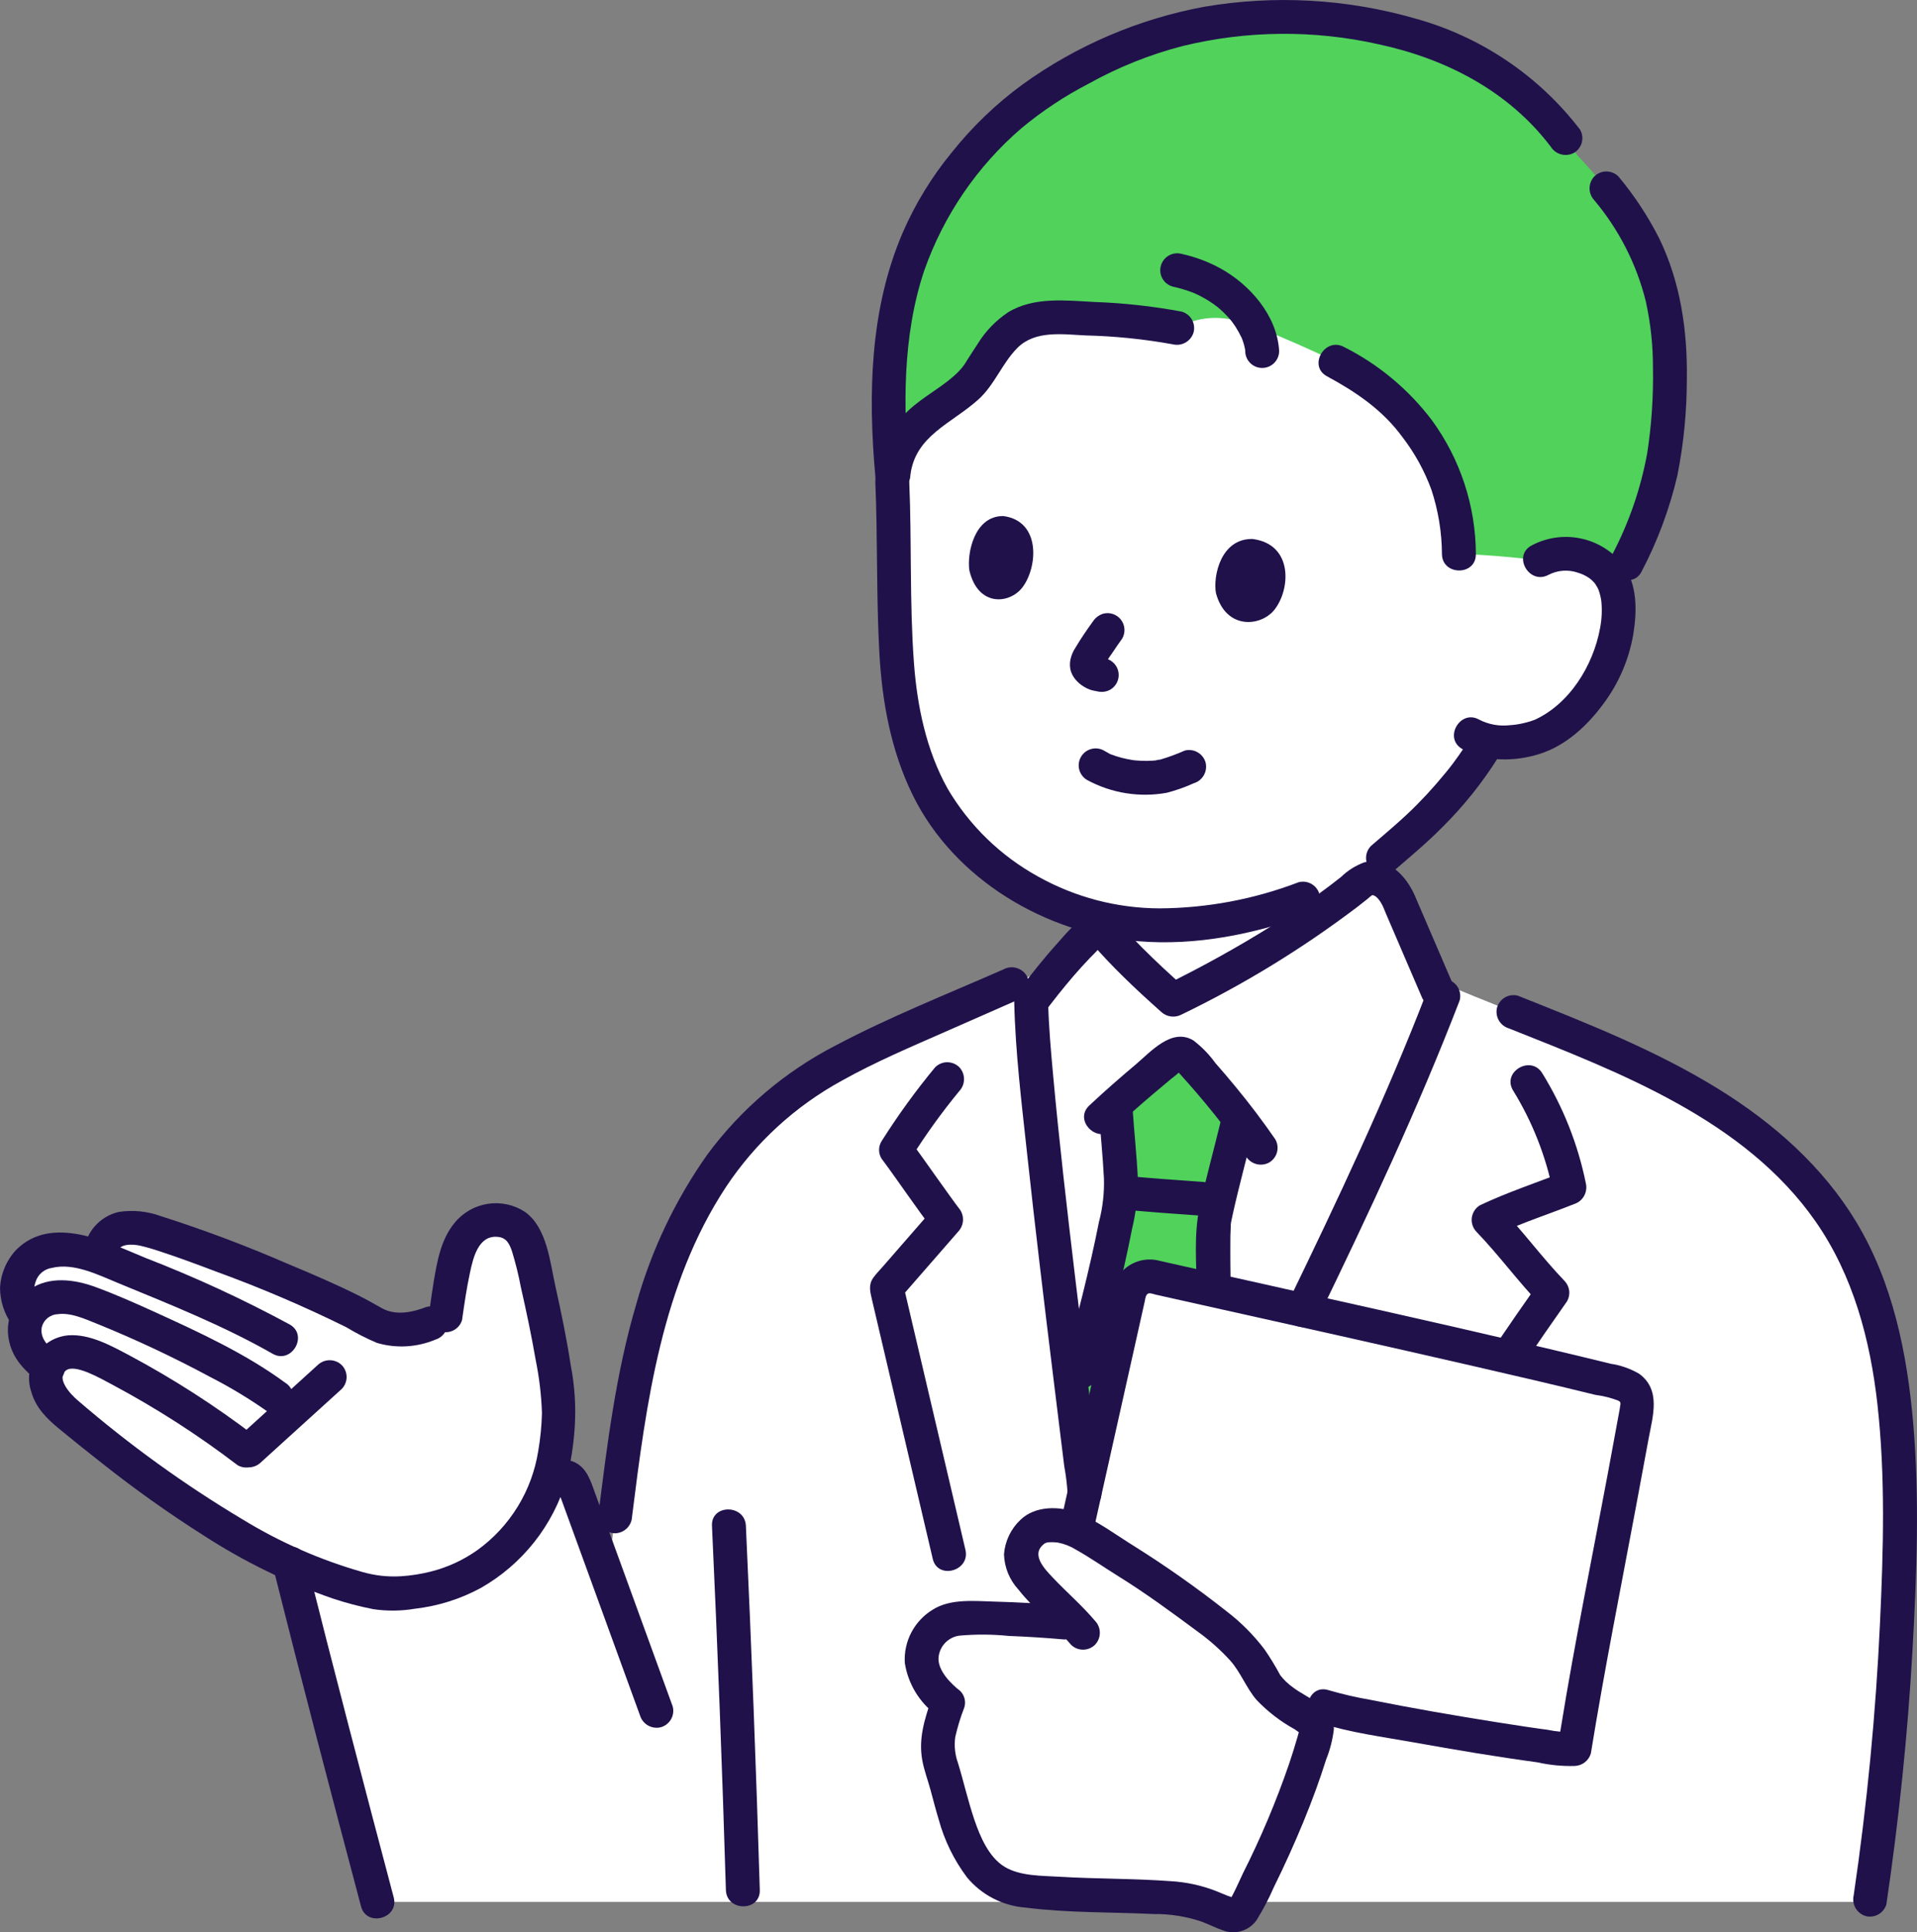 <svg width="258" height="260" viewBox="0 0 258 260" fill="none" xmlns="http://www.w3.org/2000/svg">
<rect x="0" y="0" width="258" height="260" fill="#808080" stroke="none"/>
<g clip-path="url(#clip0_425_2914)">
<path d="M144.633 190.142C142.001 168.794 138.962 143.47 138.785 134.789C140.282 132.856 141.517 131.274 142.92 129.654C143.976 128.435 145.129 127.194 146.561 125.766C146.884 125.504 147.284 125.355 147.699 125.339C148.115 125.324 148.525 125.445 148.866 125.682C151.682 128.819 154.691 131.776 157.877 134.537C166.877 130.268 175.354 124.976 183.141 118.768C184.912 117.327 186.969 118.735 187.976 120.594L193.407 133.216L194.013 134.624C183.879 160.769 165.124 196.89 153.084 221.086H148.356C147.887 216.236 146.346 204.03 144.633 190.142Z" fill="white"/>
<path d="M207.253 75.381C208.825 74.508 210.672 74.27 212.414 74.716C215.837 75.547 216.939 77.628 217.352 78.801C218.588 82.305 217.312 88.015 215.303 91.302C213.56 94.523 210.895 97.151 207.649 98.851C205.326 99.819 202.778 100.116 200.295 99.706C199.91 100.352 199.662 100.771 199.662 100.771C198.723 102.357 196.588 105.089 196.588 105.089C194.403 107.828 191.977 110.366 189.34 112.674L186.122 115.445C182.772 117.69 179.165 119.528 175.379 120.918C170.955 122.529 166.37 123.655 161.704 124.276C160.077 124.439 158.444 124.52 156.809 124.52C146.351 124.524 137.979 121.046 130.449 113.7C123.268 106.692 120.778 96.418 120.536 85.278C120.397 78.855 120.397 71.884 120.093 64.896C120.093 64.896 114.247 31.117 158.947 31.117C218.973 31.108 207.253 75.381 207.253 75.381Z" fill="white"/>
<path d="M153.418 130.43C151.72 128.789 150.239 127.246 148.866 125.686C148.866 125.686 148.866 124.889 148.866 123.77C151.482 124.279 154.141 124.529 156.806 124.515C158.441 124.516 160.074 124.434 161.701 124.272C166.367 123.651 170.952 122.525 175.376 120.914C178.057 119.918 180.655 118.711 183.145 117.304C183.145 118.196 183.145 118.772 183.145 118.772C175.358 124.981 166.88 130.273 157.88 134.542C156.221 133.068 154.752 131.717 153.418 130.43Z" fill="white"/>
<path d="M109.624 144.933C114.187 142.234 118.937 139.865 123.839 137.846L138.716 131.302L138.787 134.789C139.079 149.117 147.167 208.78 148.357 221.086H153.086C165.446 196.251 184.874 158.851 194.804 132.573C214.675 140.908 238.152 147.725 248.764 167.151C252.873 174.672 254.637 183.707 255.312 192.785C255.732 198.418 255.733 204.067 255.614 209.382C255.267 224.958 253.941 240.498 251.643 255.908H50.792C46.58 239.999 42.777 225.538 38.853 209.89L74.35 198.923C74.645 198.736 74.983 198.627 75.331 198.607C75.679 198.587 76.027 198.656 76.341 198.808C76.655 198.959 76.925 199.189 77.126 199.474C77.327 199.759 77.451 200.09 77.488 200.437L81.738 212.106C83.505 199.327 84.5 186.191 88.524 173.851C91.704 164.099 96.933 154.765 104.892 148.287C106.398 147.072 107.978 145.951 109.624 144.933Z" fill="white"/>
<path d="M218.378 186.256C204.201 182.631 167.416 174.539 155.216 171.794C154.524 171.64 153.799 171.767 153.2 172.146C152.601 172.525 152.177 173.125 152.02 173.816L145.03 205.07L144.778 205.949C146.506 206.859 148.18 207.869 149.791 208.973C152.625 210.639 155.368 212.456 158.008 214.416C163.369 218.425 167.332 220.544 170.272 226.47C170.966 227.865 173.98 229.909 176.085 231.125L178.207 229.624C182.5 231.032 209.867 235.651 211.907 235.345L212.11 234.09L212.881 229.332C214.688 219.548 218.854 197.669 220.347 189.319C220.465 188.654 220.327 187.97 219.962 187.402C219.597 186.834 219.031 186.425 218.378 186.256Z" fill="white"/>
<path d="M167.892 255.881C171.794 248.619 174.907 240.961 177.179 233.037C177.263 232.711 177.236 232.365 177.102 232.056C176.969 231.746 176.736 231.49 176.44 231.327C174.331 230.143 171.006 227.942 170.274 226.468C167.332 220.542 163.369 218.423 158.009 214.414C155.369 212.455 152.627 210.638 149.793 208.971C148.008 207.883 144.883 205.497 142.735 205.314C140.588 205.132 139.436 205.192 138.217 206.985C137.82 207.481 137.557 208.071 137.455 208.699C137.354 209.326 137.416 209.969 137.636 210.565C138.382 211.994 139.367 213.286 140.549 214.384C141.803 215.68 143.33 217.062 144.648 218.458C139.838 217.976 135.006 217.736 130.172 217.74C128.892 217.682 127.623 218.002 126.524 218.659C125.627 219.294 124.907 220.147 124.432 221.138C124.159 221.766 124.018 222.444 124.018 223.128C124.018 223.813 124.159 224.491 124.432 225.119C125.151 226.683 126.232 228.053 127.586 229.118C126.439 232.568 125.589 234.315 126.723 237.82C128.008 241.782 128.735 246.74 131.314 250.401C132.034 251.498 132.967 252.438 134.059 253.166C135.097 253.719 136.217 254.104 137.377 254.306C144.142 255.292 153.377 254.867 159.783 255.607C161.717 256.102 163.601 256.775 165.41 257.617C165.761 257.761 166.152 257.769 166.509 257.641C166.866 257.513 167.162 257.258 167.341 256.924C167.528 256.576 167.711 256.229 167.892 255.881Z" fill="white"/>
<path d="M6.115 168.474C7.65 168.091 9.253 168.066 10.799 168.401C11.731 168.702 12.64 168.984 13.441 169.241C13.5 168.842 13.547 168.53 13.547 168.53C13.588 168.002 13.749 167.492 14.019 167.037C14.289 166.582 14.66 166.195 15.103 165.906C16.714 164.68 19.136 165.301 20.444 165.663C25.09 166.949 43.972 174.152 50.212 177.972C52.36 179.287 56.232 179.391 59.981 177.022C60.287 174.429 60.74 171.855 61.339 169.313C61.508 168.246 61.944 167.239 62.606 166.384C63.267 165.529 64.134 164.854 65.125 164.422C65.806 164.181 66.532 164.096 67.251 164.173C67.969 164.25 68.661 164.488 69.275 164.869C70.459 165.635 71.119 167.572 71.448 168.943C73.669 178.163 74.481 178.983 75.352 187.894L75.427 188.66L74.788 194.716C74.236 199.792 71.945 204.52 68.303 208.101C64.683 211.635 59.83 214.518 51.464 214.434C42.77 212.914 34.622 208.273 30.088 205.571C26.767 203.591 23.813 201.499 19.015 198.071C16.63 196.367 8.602 189.922 7.939 189.244C6.818 188.098 5.696 185.929 6.468 184.013C5.868 183.582 5.299 183.11 4.763 182.601C4.151 181.934 3.717 181.123 3.501 180.244C3.285 179.365 3.294 178.446 3.527 177.571C3.573 177.457 3.622 177.347 3.675 177.239C2.554 175.339 1.723 174.155 2.753 171.427C3.031 170.699 3.483 170.049 4.069 169.535C4.655 169.02 5.357 168.656 6.115 168.474Z" fill="white"/>
<path d="M171.509 2.294C161.925 2.4 152.537 5.024 144.288 9.902C141.891 11.293 136.898 13.987 133.056 18.46C129.66 21.772 126.831 25.617 124.68 29.842C121.956 35.234 120.343 41.118 119.936 47.144C119.479 53.074 119.557 59.032 120.17 64.948C120.51 56.052 128.274 54.98 131.408 50.673C133.141 48.291 134.387 45.396 136.978 43.898C139.04 42.894 141.343 42.494 143.622 42.743C147.164 42.902 153.714 43.131 158.438 44.128C160.795 42.794 163.578 42.428 166.2 43.107C170.444 44.146 179.744 48.66 179.744 48.66C186.007 52.027 188.831 54.539 192.401 60.135C195.035 64.482 196.403 69.477 196.349 74.559C200.152 74.559 207.253 75.381 207.253 75.381C208.825 74.508 210.671 74.27 212.413 74.716C215.836 75.546 216.936 77.624 217.35 78.796C220.577 72.989 223.354 66.669 224.129 59.873C226.439 39.638 222.24 31.576 212.257 20.855C204.168 8.346 191.563 3.924 178.84 2.626C176.405 2.374 173.957 2.263 171.509 2.294Z" fill="#50D25B"/>
<path d="M151.667 175.394L152.02 173.816C152.177 173.125 152.602 172.525 153.201 172.146C153.8 171.767 154.524 171.64 155.217 171.794C157.291 172.261 160.088 172.885 163.354 173.613C163.288 169.059 163.295 165.495 163.349 164.728C163.455 163.244 165.577 155.336 166.582 151.107C166.582 151.107 166.651 150.816 166.743 150.426C164.631 147.685 162.494 145.228 160.076 142.513C159.849 142.219 159.551 141.988 159.21 141.841C158.466 141.583 157.711 142.135 157.108 142.639C154.627 144.709 152.558 146.414 150.111 148.624C150.137 148.979 150.157 149.208 150.157 149.208C150.339 151.973 150.822 156.903 150.891 159.298C150.85 160.754 150.678 162.203 150.377 163.629C149.375 169.162 147.112 177.973 145.395 184.592L144.406 188.265C144.949 192.677 145.479 196.941 145.967 200.895C147.53 193.888 150.624 180.058 151.667 175.394Z" fill="#50D25B"/>
<path d="M136.5 134.789C136.652 141.648 137.509 148.518 138.245 155.332C139.313 165.219 140.506 175.091 141.715 184.965C142.049 187.699 142.386 190.433 142.724 193.168C142.892 194.536 143.061 195.904 143.231 197.272C143.452 198.47 143.601 199.681 143.678 200.897C143.678 203.83 148.242 203.835 148.242 200.897C148.179 199.905 148.058 198.918 147.878 197.941C147.724 196.696 147.57 195.452 147.416 194.207C147.11 191.731 146.805 189.254 146.501 186.777C145.887 181.774 145.281 176.77 144.685 171.767C143.611 162.722 142.551 153.669 141.728 144.598C141.432 141.337 141.136 138.064 141.062 134.789C140.998 131.859 136.435 131.849 136.5 134.789Z" fill="#20114B"/>
<path d="M192.05 133.404C186.569 147.623 180.042 161.435 173.398 175.142C173.107 175.667 173.031 176.284 173.183 176.865C173.335 177.445 173.705 177.945 174.216 178.261C174.74 178.561 175.361 178.644 175.945 178.491C176.529 178.338 177.029 177.962 177.339 177.443C184.155 163.384 190.828 149.203 196.449 134.616C196.605 134.033 196.526 133.412 196.228 132.887C195.929 132.363 195.437 131.976 194.856 131.812C194.273 131.664 193.655 131.748 193.132 132.044C192.609 132.341 192.221 132.828 192.049 133.404H192.05Z" fill="#20114B"/>
<path d="M125.873 143.588C123.247 146.76 120.828 150.098 118.63 153.58C118.421 153.927 118.31 154.325 118.31 154.73C118.31 155.136 118.421 155.534 118.63 155.881C121.046 159.12 123.268 162.503 125.745 165.697V162.473L118.804 170.438C118.381 170.925 117.912 171.396 117.536 171.92C116.86 172.862 117.097 173.776 117.338 174.803L118.185 178.413C119.759 185.119 121.332 191.824 122.904 198.53C123.781 202.27 124.657 206.01 125.533 209.749C126.199 212.604 130.603 211.395 129.934 208.537C127.136 196.59 124.334 184.644 121.528 172.699L120.942 174.917L128.973 165.703C129.38 165.264 129.607 164.689 129.607 164.091C129.607 163.492 129.38 162.917 128.973 162.478C129.34 162.953 128.749 162.171 128.636 162.019C128.357 161.639 128.081 161.259 127.808 160.879C127.183 160.012 126.561 159.143 125.943 158.271C124.827 156.704 123.723 155.126 122.572 153.584V155.885C124.552 152.725 126.733 149.696 129.101 146.816C129.514 146.381 129.743 145.804 129.743 145.204C129.743 144.605 129.514 144.028 129.101 143.592C128.671 143.169 128.092 142.931 127.488 142.931C126.884 142.931 126.304 143.169 125.874 143.592L125.873 143.588Z" fill="#20114B"/>
<path d="M203.632 146.721C206.232 150.933 208.06 155.574 209.031 160.427L210.624 157.622C206.811 159.142 202.897 160.413 199.183 162.173C198.885 162.352 198.631 162.596 198.441 162.887C198.251 163.178 198.129 163.508 198.084 163.852C198.04 164.197 198.074 164.547 198.184 164.877C198.295 165.206 198.478 165.506 198.721 165.755C201.738 168.89 204.304 172.421 207.316 175.559L206.96 172.795C204.947 175.645 202.963 178.517 201.008 181.411C199.357 183.848 203.309 186.133 204.949 183.713C206.906 180.823 208.89 177.951 210.901 175.097C211.152 174.661 211.253 174.154 211.188 173.655C211.123 173.156 210.897 172.692 210.543 172.334C207.532 169.199 204.966 165.663 201.948 162.531L201.486 166.111C204.842 164.521 208.393 163.393 211.837 162.019C212.409 161.84 212.892 161.451 213.188 160.931C213.483 160.41 213.57 159.797 213.431 159.214C212.366 153.976 210.383 148.968 207.573 144.42C206.059 141.909 202.112 144.198 203.632 146.721Z" fill="#20114B"/>
<path d="M149.833 151.973C151.564 150.355 153.333 148.78 155.14 147.247C155.964 146.55 156.791 145.857 157.619 145.167C158.032 144.86 158.428 144.532 158.807 144.184L159.102 144.001C158.828 143.999 158.555 143.973 158.286 143.924C158.42 144.095 158.564 144.259 158.716 144.415C161.941 147.952 164.94 151.688 167.696 155.601C168.012 156.111 168.513 156.481 169.094 156.633C169.675 156.786 170.293 156.709 170.819 156.419C171.337 156.11 171.714 155.61 171.867 155.027C172.02 154.443 171.938 153.823 171.637 153.3C169.958 150.866 168.175 148.509 166.289 146.228C165.402 145.148 164.495 144.083 163.569 143.033C162.737 141.879 161.739 140.854 160.606 139.993C157.699 138.232 154.838 141.563 152.81 143.265C150.696 145.043 148.621 146.865 146.603 148.751C144.453 150.76 147.685 153.976 149.829 151.976L149.833 151.973Z" fill="#20114B"/>
<path d="M147.87 149.208C148.081 152.327 148.418 155.438 148.575 158.561C148.633 160.528 148.409 162.494 147.909 164.398C146.607 170.984 144.874 177.49 143.189 183.986C142.451 186.829 146.851 188.041 147.589 185.198C149.3 178.609 151.065 172.009 152.366 165.324C152.887 163.151 153.148 160.924 153.142 158.69C152.994 155.525 152.646 152.37 152.432 149.208C152.418 148.608 152.173 148.036 151.748 147.612C151.323 147.187 150.751 146.942 150.15 146.928C149.546 146.933 148.969 147.175 148.542 147.602C148.115 148.028 147.873 148.605 147.868 149.208H147.87Z" fill="#20114B"/>
<path d="M165.632 173.614C165.598 171.171 165.567 168.728 165.593 166.286C165.598 165.742 165.657 165.185 165.639 164.644C165.659 165.252 165.612 164.85 165.682 164.477C165.747 164.131 165.822 163.787 165.898 163.444C166.765 159.513 167.846 155.63 168.783 151.715C169.466 148.865 165.066 147.646 164.382 150.503C163.432 154.486 162.318 158.436 161.451 162.44C160.665 166.071 161.016 169.928 161.071 173.614C161.113 176.545 165.676 176.554 165.635 173.614H165.632Z" fill="#20114B"/>
<path d="M151.431 162.779C154.865 163.09 158.305 163.349 161.744 163.581C162.349 163.578 162.927 163.337 163.354 162.91C163.782 162.483 164.023 161.905 164.026 161.301C164.013 160.701 163.768 160.129 163.343 159.704C162.918 159.28 162.345 159.035 161.744 159.021C158.305 158.785 154.865 158.53 151.431 158.219C150.827 158.221 150.248 158.462 149.821 158.889C149.393 159.316 149.152 159.895 149.149 160.499C149.165 161.099 149.41 161.67 149.835 162.094C150.259 162.518 150.831 162.763 151.431 162.779Z" fill="#20114B"/>
<path d="M140.398 136.402C141.745 134.664 143.094 132.928 144.533 131.266C145.216 130.478 145.917 129.707 146.635 128.952C147.034 128.533 147.464 128.136 147.848 127.704C148.231 127.272 148.201 127.457 147.761 127.642C148.014 127.536 148.196 127.653 147.605 127.452C146.963 127.236 147.365 127.422 147.605 127.684C147.761 127.859 147.918 128.033 148.075 128.206C148.395 128.557 148.719 128.905 149.046 129.25C149.729 129.972 150.426 130.681 151.138 131.377C152.803 133.017 154.527 134.595 156.272 136.147C156.637 136.49 157.1 136.709 157.597 136.773C158.093 136.837 158.597 136.743 159.037 136.504C167.378 132.475 175.297 127.627 182.677 122.032C183.143 121.669 183.607 121.304 184.068 120.936C184.255 120.761 184.454 120.599 184.664 120.451C185.21 120.409 185.791 121.306 186.014 121.741C186.21 122.121 186.358 122.538 186.527 122.931L189.284 129.349L191.441 134.363C191.749 134.883 192.25 135.26 192.834 135.413C193.419 135.566 194.04 135.483 194.564 135.181C195.075 134.865 195.444 134.365 195.597 133.785C195.749 133.204 195.672 132.587 195.382 132.061L190.438 120.567C189.292 117.902 186.825 115.192 183.599 116.039C182.438 116.465 181.38 117.131 180.493 117.993C179.504 118.778 178.499 119.542 177.478 120.285C175.432 121.779 173.338 123.204 171.195 124.56C166.515 127.477 161.689 130.152 156.733 132.573L159.499 132.929C157.516 131.165 155.561 129.368 153.689 127.486C152.837 126.629 152.003 125.752 151.189 124.857C150.834 124.353 150.374 123.933 149.841 123.624C149.308 123.316 148.714 123.127 148.1 123.07C145.438 122.975 143.81 125.262 142.194 127.053C140.425 129.015 138.798 131.094 137.181 133.181C136.769 133.618 136.54 134.195 136.54 134.795C136.54 135.396 136.769 135.973 137.181 136.41C137.611 136.834 138.19 137.071 138.794 137.071C139.398 137.071 139.978 136.834 140.408 136.41L140.398 136.402Z" fill="#20114B"/>
<path d="M147.369 218.086C145.643 216.04 143.606 214.294 141.766 212.355C140.554 211.078 138.605 209.093 140.625 207.662C140.648 207.646 141.042 207.522 140.881 207.547C141.382 207.491 141.888 207.497 142.387 207.565C143.238 207.73 144.052 208.048 144.79 208.504C146.731 209.596 148.576 210.886 150.469 212.061C154.192 214.37 157.72 216.964 161.235 219.573C162.815 220.711 164.271 222.01 165.581 223.45C167 225.057 167.723 227.101 169.093 228.711C170.593 230.295 172.331 231.635 174.245 232.683C174.446 232.804 175.082 233.348 175.291 233.295C174.774 233.421 175.178 231.721 174.842 232.943C174.763 233.228 174.682 233.518 174.599 233.805C174.254 235 173.882 236.189 173.482 237.369C171.753 242.403 169.682 247.312 167.284 252.064C167.099 252.435 165.613 255.806 165.374 255.774L165.754 255.489C166.057 255.466 166.105 255.426 165.898 255.369C165.838 255.265 165.35 255.142 165.243 255.097C164.741 254.888 164.239 254.679 163.733 254.478C161.765 253.7 159.685 253.243 157.572 253.122C152.57 252.752 147.547 252.827 142.541 252.524C140.193 252.381 137.298 252.451 135.213 251.194C133.091 249.914 131.91 247.125 131.147 244.89C130.286 242.369 129.708 239.76 128.928 237.214C128.526 236.099 128.4 234.902 128.563 233.728C128.872 232.364 129.282 231.026 129.79 229.724C129.905 229.336 129.911 228.924 129.807 228.533C129.704 228.142 129.495 227.786 129.204 227.506C127.968 226.546 126.271 224.839 126.305 223.143C126.343 222.389 126.642 221.672 127.152 221.114C127.661 220.557 128.348 220.193 129.096 220.086C131.32 219.884 133.557 219.897 135.778 220.124C138.269 220.219 140.756 220.381 143.239 220.599C143.843 220.595 144.42 220.353 144.847 219.927C145.274 219.5 145.516 218.923 145.521 218.319C145.509 217.718 145.264 217.146 144.839 216.721C144.414 216.296 143.84 216.052 143.239 216.039C140.133 215.767 137.024 215.589 133.911 215.506C131.185 215.438 127.931 215.061 125.51 216.602C124.297 217.344 123.309 218.401 122.651 219.66C121.993 220.92 121.69 222.334 121.773 223.752C122.206 226.538 123.715 229.044 125.977 230.731L125.389 228.512C124.463 231.277 123.598 233.855 124.117 236.805C124.357 238.17 124.867 239.497 125.231 240.834C125.595 242.172 125.935 243.508 126.337 244.83C127.103 247.642 128.395 250.283 130.146 252.614C131.125 253.791 132.333 254.758 133.695 255.457C135.058 256.156 136.547 256.573 138.075 256.683C143.749 257.402 149.492 257.27 155.196 257.542C157.416 257.511 159.626 257.858 161.73 258.568C162.758 258.958 163.761 259.477 164.806 259.819C165.589 260.067 166.432 260.059 167.21 259.794C167.988 259.529 168.661 259.023 169.129 258.348C169.999 256.941 170.768 255.474 171.428 253.958C172.156 252.486 172.858 251.001 173.534 249.504C174.824 246.647 176.029 243.748 177.103 240.802C177.588 239.472 178.044 238.131 178.47 236.778C178.997 235.472 179.348 234.101 179.516 232.703C179.606 229.677 175.998 228.569 174.001 227.039C173.357 226.581 172.784 226.031 172.301 225.405C171.666 224.218 170.966 223.067 170.203 221.958C168.731 220.009 167 218.271 165.058 216.791C161.068 213.647 156.912 210.719 152.608 208.02C150.136 206.491 147.74 204.665 145.031 203.581C142.598 202.607 139.299 202.589 137.321 204.517C136.045 205.728 135.262 207.368 135.123 209.122C135.173 210.889 135.861 212.579 137.06 213.879C139.183 216.576 141.935 218.692 144.146 221.312C144.576 221.735 145.156 221.972 145.759 221.972C146.363 221.972 146.943 221.735 147.373 221.312C147.789 220.878 148.022 220.301 148.022 219.7C148.022 219.099 147.789 218.521 147.373 218.088L147.369 218.086Z" fill="#20114B"/>
<path d="M147.229 205.673L151.843 185.048L154.072 175.079C154.104 174.859 154.153 174.643 154.217 174.431C154.484 173.766 154.96 174.071 155.578 174.21C157.686 174.683 159.795 175.154 161.903 175.623C174.06 178.333 186.219 181.038 198.359 183.83C203.821 185.086 209.283 186.351 214.726 187.691C215.767 187.823 216.788 188.079 217.769 188.451C218.105 188.641 218.068 188.623 218.102 188.997C218.082 188.773 218.038 189.312 218.013 189.452L217.868 190.255C217.387 192.906 216.898 195.554 216.401 198.201C214.277 209.601 211.938 220.968 210.083 232.412L209.702 234.735L211.903 233.061C210.673 233.105 209.441 232.999 208.235 232.746C208.067 232.724 207.438 232.639 207.95 232.709L207.087 232.59C206.497 232.507 205.908 232.422 205.318 232.334C203.994 232.138 202.671 231.934 201.35 231.721C195.696 230.821 190.048 229.849 184.434 228.721C182.536 228.395 180.659 227.961 178.811 227.422C176.009 226.519 174.809 230.921 177.597 231.819C181.698 233.141 186.141 233.708 190.37 234.465C195.869 235.449 201.384 236.382 206.921 237.131C208.555 237.499 210.229 237.664 211.903 237.621C212.4 237.61 212.881 237.442 213.276 237.141C213.671 236.841 213.961 236.422 214.104 235.947C215.91 224.795 218.124 213.718 220.202 202.609C220.763 199.609 221.32 196.608 221.874 193.607C222.43 190.577 223.59 187.021 220.607 184.849C219.428 184.159 218.127 183.702 216.775 183.502C215.596 183.21 214.416 182.921 213.236 182.638C210.443 181.964 207.648 181.303 204.848 180.655C192.026 177.669 179.177 174.807 166.326 171.943L158.99 170.306C158.04 170.093 157.089 169.869 156.138 169.666C155.142 169.383 154.083 169.408 153.101 169.737C152.119 170.066 151.26 170.685 150.636 171.511C150.028 172.487 149.635 173.582 149.484 174.722L148.393 179.595L142.956 203.914L142.832 204.466C142.192 207.324 146.591 208.545 147.232 205.678L147.229 205.673Z" fill="#20114B"/>
<path d="M203.078 138.377C217.988 144.307 234.804 150.667 244.353 164.362C249.416 171.625 251.715 180.305 252.681 189.012C253.758 198.714 253.475 208.553 253.025 218.285C252.459 230.578 251.276 242.835 249.482 255.009C249.341 255.591 249.427 256.205 249.723 256.726C250.019 257.247 250.503 257.636 251.076 257.813C251.659 257.97 252.281 257.89 252.806 257.592C253.332 257.294 253.718 256.802 253.883 256.221C255.557 244.882 256.749 233.476 257.394 222.033C257.965 211.858 258.364 201.56 257.478 191.392C256.664 182.057 254.728 172.559 249.836 164.44C245.331 156.966 238.688 151.12 231.32 146.557C222.851 141.314 213.513 137.649 204.289 133.979C203.706 133.823 203.084 133.902 202.558 134.2C202.033 134.498 201.646 134.991 201.481 135.572C201.335 136.154 201.419 136.771 201.716 137.293C202.013 137.816 202.5 138.204 203.076 138.377H203.078Z" fill="#20114B"/>
<path d="M95.822 205.303C96.578 221.631 97.203 237.966 97.695 254.306C97.783 257.234 102.347 257.251 102.258 254.306C101.766 237.966 101.141 221.632 100.385 205.303C100.249 202.381 95.686 202.364 95.822 205.303Z" fill="#20114B"/>
<path d="M36.77 210.946C40.585 226.168 44.566 241.345 48.588 256.516C49.338 259.349 53.742 258.148 52.988 255.303C48.971 240.133 44.985 224.955 41.17 209.733C40.458 206.884 36.055 208.094 36.77 210.946Z" fill="#20114B"/>
<path d="M74.47 201.271C74.69 201.203 74.907 201.131 75.129 201.069C75.244 201.031 75.361 200.999 75.48 200.974C75.713 200.937 75.716 200.919 75.491 200.917L75.12 200.677L75.274 200.971C75.346 201.223 75.434 201.471 75.538 201.712C76.023 203.042 76.508 204.375 76.993 205.711C78.018 208.526 79.043 211.341 80.067 214.154C82.09 219.708 84.112 225.263 86.134 230.817C86.308 231.391 86.697 231.877 87.219 232.173C87.742 232.469 88.358 232.554 88.941 232.409C89.522 232.244 90.014 231.858 90.312 231.333C90.611 230.809 90.69 230.188 90.534 229.605C88.189 223.162 85.844 216.719 83.499 210.276C82.339 207.09 81.179 203.906 80.021 200.722C79.495 199.277 79.006 197.682 77.573 196.874C76.205 196.102 74.668 196.43 73.258 196.874C70.465 197.749 71.658 202.152 74.471 201.27L74.47 201.271Z" fill="#20114B"/>
<path d="M62.188 177.587C62.494 175.464 62.795 173.355 63.248 171.258C63.668 169.318 64.35 166.162 67.006 166.427C68.167 166.543 68.558 167.357 68.907 168.368C69.391 169.95 69.789 171.557 70.097 173.183C70.838 176.44 71.53 179.712 72.098 183.005C72.576 185.353 72.858 187.736 72.939 190.13C72.897 191.845 72.729 193.555 72.437 195.246C72.02 197.891 71.085 200.428 69.685 202.711C68.285 204.995 66.449 206.98 64.28 208.553C62.392 209.897 60.272 210.88 58.026 211.452C56.689 211.792 55.324 212.008 53.947 212.095C52.208 212.199 50.464 212.006 48.789 211.525C43.105 209.903 37.667 207.517 32.626 204.432C24.79 199.744 17.373 194.388 10.459 188.425C9.456 187.584 7.538 185.48 8.868 184.409C10.06 183.446 13.543 185.483 15.028 186.266C20.967 189.429 26.638 193.071 31.984 197.155C32.508 197.457 33.129 197.54 33.714 197.387C34.298 197.234 34.798 196.857 35.106 196.337C35.397 195.812 35.475 195.194 35.322 194.614C35.17 194.033 34.799 193.533 34.288 193.217C28.978 189.166 23.35 185.548 17.459 182.398C14.987 181.088 12.094 179.469 9.21 179.675C8.341 179.748 7.499 180.017 6.748 180.462C5.997 180.907 5.356 181.515 4.874 182.242C4.392 182.969 4.08 183.796 3.963 184.66C3.845 185.524 3.925 186.404 4.196 187.233C4.829 189.47 6.327 190.912 8.039 192.32C9.891 193.84 11.761 195.34 13.649 196.821C18.051 200.317 22.636 203.579 27.383 206.592C32.818 210.115 38.66 212.968 44.782 215.089C46.568 215.682 48.39 216.161 50.237 216.522C52.103 216.798 54.001 216.777 55.86 216.461C58.949 216.106 61.942 215.164 64.678 213.687C70.303 210.501 74.459 205.246 76.262 199.043C76.824 196.781 77.185 194.474 77.342 192.149C77.533 189.331 77.357 186.5 76.818 183.728C76.268 180.154 75.537 176.603 74.749 173.076C74.023 169.823 73.619 165.182 70.661 163.072C69.182 162.102 67.397 161.714 65.649 161.982C63.901 162.25 62.314 163.156 61.195 164.524C59.337 166.766 58.837 169.696 58.365 172.491C58.148 173.781 57.978 175.08 57.795 176.375C57.654 176.957 57.74 177.571 58.036 178.092C58.332 178.612 58.816 179.001 59.388 179.179C59.972 179.336 60.593 179.256 61.119 178.958C61.644 178.66 62.031 178.168 62.195 177.587H62.188Z" fill="#20114B"/>
<path d="M7.62 182.05C6.546 181.23 5.331 180.101 5.624 178.578C5.744 178.092 6.019 177.658 6.408 177.343C6.797 177.027 7.278 176.846 7.779 176.828C9.54 176.59 11.437 177.477 13.046 178.117C18.251 180.225 23.337 182.614 28.282 185.275C30.99 186.658 33.596 188.234 36.079 189.988C36.602 190.289 37.224 190.372 37.808 190.219C38.392 190.066 38.893 189.689 39.201 189.17C39.493 188.645 39.57 188.028 39.418 187.447C39.265 186.866 38.895 186.366 38.383 186.051C33.051 182.137 26.826 179.271 20.829 176.54C18.203 175.344 15.551 174.165 12.843 173.173C10.004 172.133 6.633 171.684 3.994 173.501C3.013 174.154 2.226 175.059 1.714 176.12C1.203 177.181 0.985 178.36 1.085 179.534C1.361 182.473 3.101 184.291 5.325 185.986C5.848 186.288 6.47 186.371 7.054 186.218C7.639 186.065 8.139 185.688 8.447 185.168C8.738 184.643 8.815 184.026 8.663 183.445C8.51 182.864 8.14 182.365 7.628 182.05H7.62Z" fill="#20114B"/>
<path d="M38.997 178.222C32.719 174.823 26.231 171.829 19.572 169.256C14.478 167.157 6.979 163.36 2.173 168.18C0.858 169.585 0.09 171.412 0.005 173.333C0.025 175.073 0.573 176.766 1.574 178.19C3.067 180.714 7.014 178.423 5.515 175.888C4.787 174.658 4.31 173.877 4.795 172.463C4.948 171.977 5.236 171.544 5.625 171.214C6.014 170.885 6.488 170.672 6.993 170.6C9.934 169.882 13.187 171.526 15.93 172.655C22.96 175.55 30.076 178.382 36.689 182.155C39.243 183.613 41.545 179.675 38.993 178.217L38.997 178.222Z" fill="#20114B"/>
<path d="M15.829 168.53C15.961 167.269 17.928 167.412 18.822 167.604C19.754 167.822 20.674 168.087 21.579 168.399C24.114 169.23 26.618 170.16 29.112 171.109C35.071 173.276 40.907 175.77 46.592 178.578C47.92 179.382 49.304 180.089 50.733 180.695C53.325 181.457 56.101 181.302 58.592 180.255C59.166 180.08 59.651 179.691 59.947 179.17C60.244 178.648 60.329 178.033 60.186 177.451C60.021 176.87 59.634 176.378 59.109 176.08C58.584 175.782 57.962 175.702 57.379 175.859C55.477 176.594 53.233 177.065 51.362 176.004C50.304 175.405 49.251 174.813 48.161 174.27C45.086 172.741 41.923 171.387 38.754 170.066C33.168 167.637 27.462 165.493 21.659 163.641C19.846 162.976 17.894 162.78 15.985 163.071C14.719 163.361 13.578 164.047 12.729 165.029C11.88 166.011 11.367 167.239 11.265 168.533C11.269 169.136 11.51 169.714 11.938 170.14C12.365 170.567 12.943 170.808 13.547 170.812C14.148 170.799 14.72 170.555 15.145 170.13C15.57 169.705 15.815 169.133 15.829 168.533V168.53Z" fill="#20114B"/>
<path d="M35.091 196.788L45.986 186.896C46.41 186.467 46.647 185.888 46.647 185.284C46.647 184.681 46.41 184.102 45.986 183.672C45.552 183.256 44.974 183.024 44.372 183.024C43.771 183.024 43.193 183.256 42.759 183.672L31.864 193.564C31.44 193.994 31.202 194.573 31.202 195.176C31.202 195.78 31.44 196.359 31.864 196.788C32.298 197.204 32.876 197.436 33.477 197.436C34.078 197.436 34.657 197.204 35.091 196.788Z" fill="#20114B"/>
<path d="M159.045 41.93C155.162 41.205 151.23 40.772 147.282 40.633C143.428 40.43 139.13 39.911 135.674 42.022C134.027 43.12 132.637 44.559 131.598 46.243C131.097 46.984 130.633 47.75 130.141 48.497C129.829 49.045 129.445 49.55 129.001 49.998C127.345 51.708 125.057 52.895 123.02 54.567C121.604 55.715 120.428 57.132 119.56 58.735C118.692 60.339 118.15 62.098 117.964 63.911C117.967 64.514 118.209 65.093 118.636 65.519C119.063 65.946 119.642 66.188 120.246 66.191C120.846 66.176 121.418 65.931 121.843 65.507C122.268 65.082 122.513 64.511 122.528 63.911C123.186 58.613 128.061 56.993 131.655 53.773C133.864 51.792 134.862 48.88 136.938 46.804C139.328 44.412 143.03 44.987 146.108 45.134C150.039 45.228 153.958 45.627 157.828 46.327C158.411 46.473 159.028 46.388 159.551 46.092C160.074 45.795 160.462 45.309 160.636 44.734C160.79 44.151 160.71 43.531 160.412 43.006C160.114 42.482 159.621 42.095 159.041 41.93H159.045Z" fill="#20114B"/>
<path d="M172.155 47.233C171.887 42.455 168.187 38.242 164.137 36.051C162.536 35.189 160.822 34.554 159.044 34.166C158.756 34.086 158.454 34.063 158.156 34.1C157.859 34.137 157.571 34.232 157.311 34.38C157.05 34.527 156.821 34.725 156.636 34.961C156.452 35.197 156.316 35.467 156.236 35.756C156.156 36.044 156.134 36.346 156.171 36.643C156.207 36.941 156.302 37.228 156.45 37.488C156.598 37.749 156.796 37.978 157.032 38.162C157.268 38.346 157.539 38.482 157.828 38.562C158.749 38.76 159.653 39.03 160.532 39.368C160.636 39.407 160.74 39.449 160.842 39.491C160.552 39.367 160.522 39.356 160.752 39.457C160.942 39.552 161.144 39.636 161.338 39.733C161.666 39.895 161.988 40.07 162.305 40.256C162.652 40.459 162.991 40.676 163.321 40.907C163.47 41.035 163.629 41.151 163.796 41.252C163.526 41.041 163.486 41.012 163.675 41.157C163.749 41.217 163.822 41.277 163.894 41.338C164.416 41.775 164.907 42.249 165.362 42.755C165.477 42.884 165.591 43.014 165.701 43.148C165.811 43.281 166.108 43.778 165.736 43.181C165.885 43.421 166.073 43.642 166.229 43.879C166.556 44.387 166.851 44.915 167.111 45.461C167.363 45.98 166.96 45.042 167.088 45.398C167.122 45.493 167.162 45.588 167.197 45.683C167.286 45.924 167.366 46.17 167.433 46.418C167.496 46.648 167.542 46.88 167.589 47.114C167.691 47.625 167.542 46.56 167.565 46.918C167.572 47.021 167.583 47.126 167.589 47.23C167.589 47.835 167.829 48.415 168.257 48.843C168.685 49.27 169.266 49.51 169.871 49.51C170.476 49.51 171.056 49.27 171.484 48.843C171.912 48.415 172.153 47.835 172.153 47.23L172.155 47.233Z" fill="#20114B"/>
<path d="M198.631 74.559C198.606 68.086 196.538 61.786 192.721 56.556C189.586 52.407 185.538 49.032 180.892 46.692C178.308 45.295 176.002 49.23 178.588 50.629C182.534 52.762 186.109 55.188 188.78 58.857C190.417 60.991 191.72 63.361 192.643 65.887C193.568 68.685 194.048 71.611 194.064 74.558C194.107 77.49 198.671 77.498 198.627 74.558L198.631 74.559Z" fill="#20114B"/>
<path d="M163.648 79.802C163.238 77.495 164.314 72.44 168.579 72.523C174.142 73.241 173.677 79.458 171.446 82.131C169.617 84.321 164.984 84.755 163.648 79.802Z" fill="#20114B"/>
<path d="M130.467 76.774C130.109 74.466 131.132 69.389 135.043 69.439C140.136 70.114 139.661 76.349 137.595 79.048C135.902 81.257 131.652 81.729 130.467 76.774Z" fill="#20114B"/>
<path d="M147.084 83.626C146.26 84.766 145.459 85.937 144.74 87.149C144.419 87.629 144.192 88.165 144.069 88.73C143.955 89.264 143.975 89.82 144.128 90.345C144.312 90.874 144.62 91.352 145.026 91.738C145.542 92.245 146.169 92.625 146.858 92.847C147.123 92.935 147.403 92.961 147.674 93.025C148.268 93.176 148.897 93.094 149.433 92.796C149.819 92.569 150.131 92.234 150.328 91.832C150.525 91.43 150.6 90.978 150.542 90.534C150.484 90.09 150.297 89.673 150.003 89.335C149.709 88.996 149.322 88.752 148.891 88.632C148.569 88.578 148.251 88.502 147.94 88.405L148.485 88.635C148.315 88.559 148.156 88.463 148.009 88.35L148.47 88.706C148.312 88.575 148.167 88.43 148.036 88.272L148.392 88.733C148.356 88.689 148.326 88.641 148.302 88.589L148.532 89.133C148.502 89.057 148.482 88.978 148.471 88.897L148.553 89.503C148.548 89.447 148.548 89.391 148.553 89.336L148.471 89.942C148.493 89.793 148.532 89.647 148.587 89.508L148.357 90.052C148.735 89.286 149.181 88.555 149.688 87.867C150.124 87.215 150.569 86.567 151.027 85.93C151.256 85.539 151.363 85.088 151.334 84.635C151.306 84.183 151.143 83.749 150.866 83.39C150.59 83.03 150.212 82.761 149.782 82.617C149.351 82.473 148.888 82.461 148.45 82.582C147.891 82.766 147.41 83.134 147.087 83.626H147.084Z" fill="#20114B"/>
<path d="M208.408 77.349C209.016 77.033 209.681 76.844 210.364 76.795C211.047 76.746 211.733 76.838 212.379 77.064C212.936 77.227 213.462 77.482 213.935 77.818C214.103 77.944 214.259 78.083 214.403 78.234C214.513 78.339 214.613 78.454 214.702 78.577C214.815 78.746 214.916 78.92 215.014 79.097C215.06 79.179 215.277 79.682 215.159 79.382C215.041 79.082 215.254 79.715 215.285 79.813C215.387 80.151 215.462 80.496 215.51 80.845C215.636 82.071 215.581 83.309 215.346 84.518C214.429 89.553 211.19 94.84 206.344 96.946C206.764 96.764 206.137 97.003 205.998 97.047C205.666 97.151 205.333 97.237 204.991 97.316C204.396 97.455 203.789 97.543 203.178 97.581C201.772 97.742 200.35 97.484 199.09 96.84C196.539 95.376 194.241 99.31 196.786 100.777C199.876 102.551 203.884 102.497 207.215 101.442C210.745 100.326 213.609 97.663 215.763 94.741C217.836 91.985 219.224 88.776 219.811 85.379C220.32 82.271 220.398 78.676 218.455 76.008C217.034 74.189 215.016 72.931 212.757 72.456C210.498 71.98 208.143 72.317 206.109 73.407C203.529 74.813 205.83 78.751 208.412 77.344L208.408 77.349Z" fill="#20114B"/>
<path d="M146.308 104.951C149.582 106.729 153.365 107.336 157.031 106.673C158.275 106.351 159.489 105.923 160.659 105.392C161.235 105.22 161.723 104.832 162.02 104.31C162.316 103.787 162.4 103.17 162.252 102.587C162.085 102.008 161.698 101.517 161.173 101.219C160.649 100.922 160.029 100.841 159.445 100.995C158.373 101.473 157.269 101.879 156.142 102.209C156.047 102.231 155.529 102.262 155.483 102.331C155.522 102.272 155.944 102.284 155.574 102.316C155.426 102.328 155.279 102.344 155.132 102.353C154.613 102.386 154.092 102.391 153.572 102.367C153.321 102.356 153.072 102.339 152.822 102.315C152.698 102.304 152.572 102.286 152.448 102.275C152.638 102.291 152.754 102.324 152.493 102.281C151.972 102.196 151.456 102.097 150.944 101.963C150.458 101.834 149.979 101.68 149.51 101.5C149.225 101.393 149.456 101.524 149.59 101.533C149.458 101.495 149.334 101.436 149.222 101.358C149.013 101.252 148.81 101.136 148.61 101.014C148.088 100.709 147.465 100.623 146.88 100.777C146.294 100.93 145.794 101.31 145.488 101.832C145.183 102.354 145.098 102.976 145.251 103.561C145.405 104.146 145.785 104.646 146.308 104.951Z" fill="#20114B"/>
<path d="M187.735 117.048C189.922 115.163 192.145 113.317 194.166 111.253C197.004 108.438 199.509 105.305 201.631 101.918C201.782 101.66 201.881 101.374 201.922 101.077C201.963 100.781 201.945 100.479 201.869 100.189C201.793 99.9 201.66 99.628 201.479 99.389C201.298 99.15 201.072 98.95 200.813 98.799C200.554 98.648 200.268 98.549 199.971 98.508C199.675 98.468 199.373 98.486 199.083 98.561C198.793 98.638 198.521 98.77 198.282 98.951C198.043 99.132 197.842 99.358 197.691 99.616C196.791 101.034 195.819 102.405 194.78 103.725C195.376 102.928 194.774 103.718 194.647 103.874C194.209 104.405 193.766 104.93 193.316 105.451C192.492 106.401 191.639 107.323 190.757 108.216C188.789 110.211 186.632 112.001 184.51 113.829C184.087 114.259 183.85 114.838 183.85 115.441C183.85 116.044 184.087 116.623 184.51 117.053C184.943 117.469 185.522 117.702 186.123 117.702C186.725 117.702 187.303 117.469 187.737 117.053L187.735 117.048Z" fill="#20114B"/>
<path d="M117.807 64.887C118.133 72.532 117.927 80.202 118.348 87.84C118.71 94.426 119.914 101.035 122.844 106.993C128.446 118.382 140.782 125.631 153.208 126.648C160.983 127.284 168.68 125.711 175.98 123.108C176.556 122.934 177.042 122.546 177.339 122.024C177.635 121.502 177.719 120.886 177.574 120.304C177.409 119.723 177.022 119.231 176.497 118.933C175.972 118.636 175.351 118.556 174.767 118.712C168.787 121.001 162.441 122.192 156.037 122.226C150.339 122.206 144.739 120.742 139.761 117.972C134.684 115.19 130.456 111.086 127.524 106.097C124.664 100.958 123.436 95.022 123.004 89.206C122.402 81.131 122.718 72.978 122.374 64.886C122.25 61.963 117.686 61.947 117.81 64.886L117.807 64.887Z" fill="#20114B"/>
<path d="M212.657 17.446C207.066 10.148 199.233 4.884 190.36 2.461C181.151 -0.17 171.468 -0.697 162.027 0.919C153.224 2.557 144.893 6.122 137.631 11.357C134.047 13.978 130.831 17.067 128.069 20.542C125.398 23.797 123.19 27.405 121.508 31.264C117.061 41.581 116.813 53.081 117.811 64.118C117.826 64.718 118.072 65.288 118.496 65.713C118.921 66.137 119.492 66.382 120.093 66.398C120.697 66.394 121.275 66.152 121.702 65.725C122.129 65.299 122.37 64.721 122.375 64.118C121.545 54.943 121.43 45.254 124.383 36.423C126.992 28.988 131.514 22.37 137.493 17.233C140.28 14.922 143.308 12.917 146.525 11.254C150.514 9.034 154.77 7.331 159.191 6.188C167.844 4.085 176.866 4.007 185.554 5.96C194.615 7.905 203.034 12.255 208.715 19.746C209.033 20.254 209.534 20.621 210.114 20.773C210.694 20.925 211.31 20.851 211.837 20.564C212.356 20.256 212.733 19.756 212.887 19.172C213.04 18.589 212.957 17.968 212.656 17.445L212.657 17.446Z" fill="#20114B"/>
<path d="M220.942 76.891C223.098 72.782 224.721 68.415 225.769 63.895C226.608 59.625 227.028 55.283 227.024 50.931C227.11 44.435 226.162 37.973 223.311 32.086C221.799 29.102 219.952 26.299 217.806 23.733C217.376 23.309 216.796 23.072 216.192 23.072C215.588 23.072 215.009 23.309 214.579 23.733C214.163 24.167 213.932 24.745 213.932 25.345C213.932 25.946 214.163 26.523 214.579 26.957C217.893 30.903 220.262 35.553 221.503 40.553C222.151 43.496 222.473 46.501 222.463 49.514C222.534 53.352 222.275 57.189 221.69 60.983C220.823 65.729 219.242 70.316 217.002 74.59C215.688 77.206 219.624 79.517 220.942 76.891Z" fill="#20114B"/>
<path d="M85.07 204.032C86.978 188.772 89.064 172.827 97.716 159.698C101.675 153.743 107.024 148.839 113.301 145.407C117.82 142.88 122.599 140.864 127.334 138.781L137.336 134.381C137.856 134.073 138.233 133.573 138.386 132.99C138.539 132.406 138.456 131.785 138.155 131.262C137.839 130.751 137.339 130.381 136.757 130.229C136.176 130.077 135.558 130.154 135.032 130.445C127.499 133.758 119.738 136.822 112.463 140.673C105.658 144.177 99.751 149.198 95.198 155.347C90.893 161.44 87.665 168.224 85.652 175.406C82.889 184.726 81.705 194.415 80.503 204.032C80.506 204.636 80.747 205.214 81.175 205.641C81.602 206.068 82.18 206.309 82.785 206.312C83.385 206.297 83.957 206.052 84.382 205.628C84.807 205.203 85.052 204.632 85.067 204.032H85.07Z" fill="#20114B"/>
</g>
<defs>
<clipPath id="clip0_425_2914">
<rect width="258" height="260" fill="white"/>
</clipPath>
</defs>
</svg>

